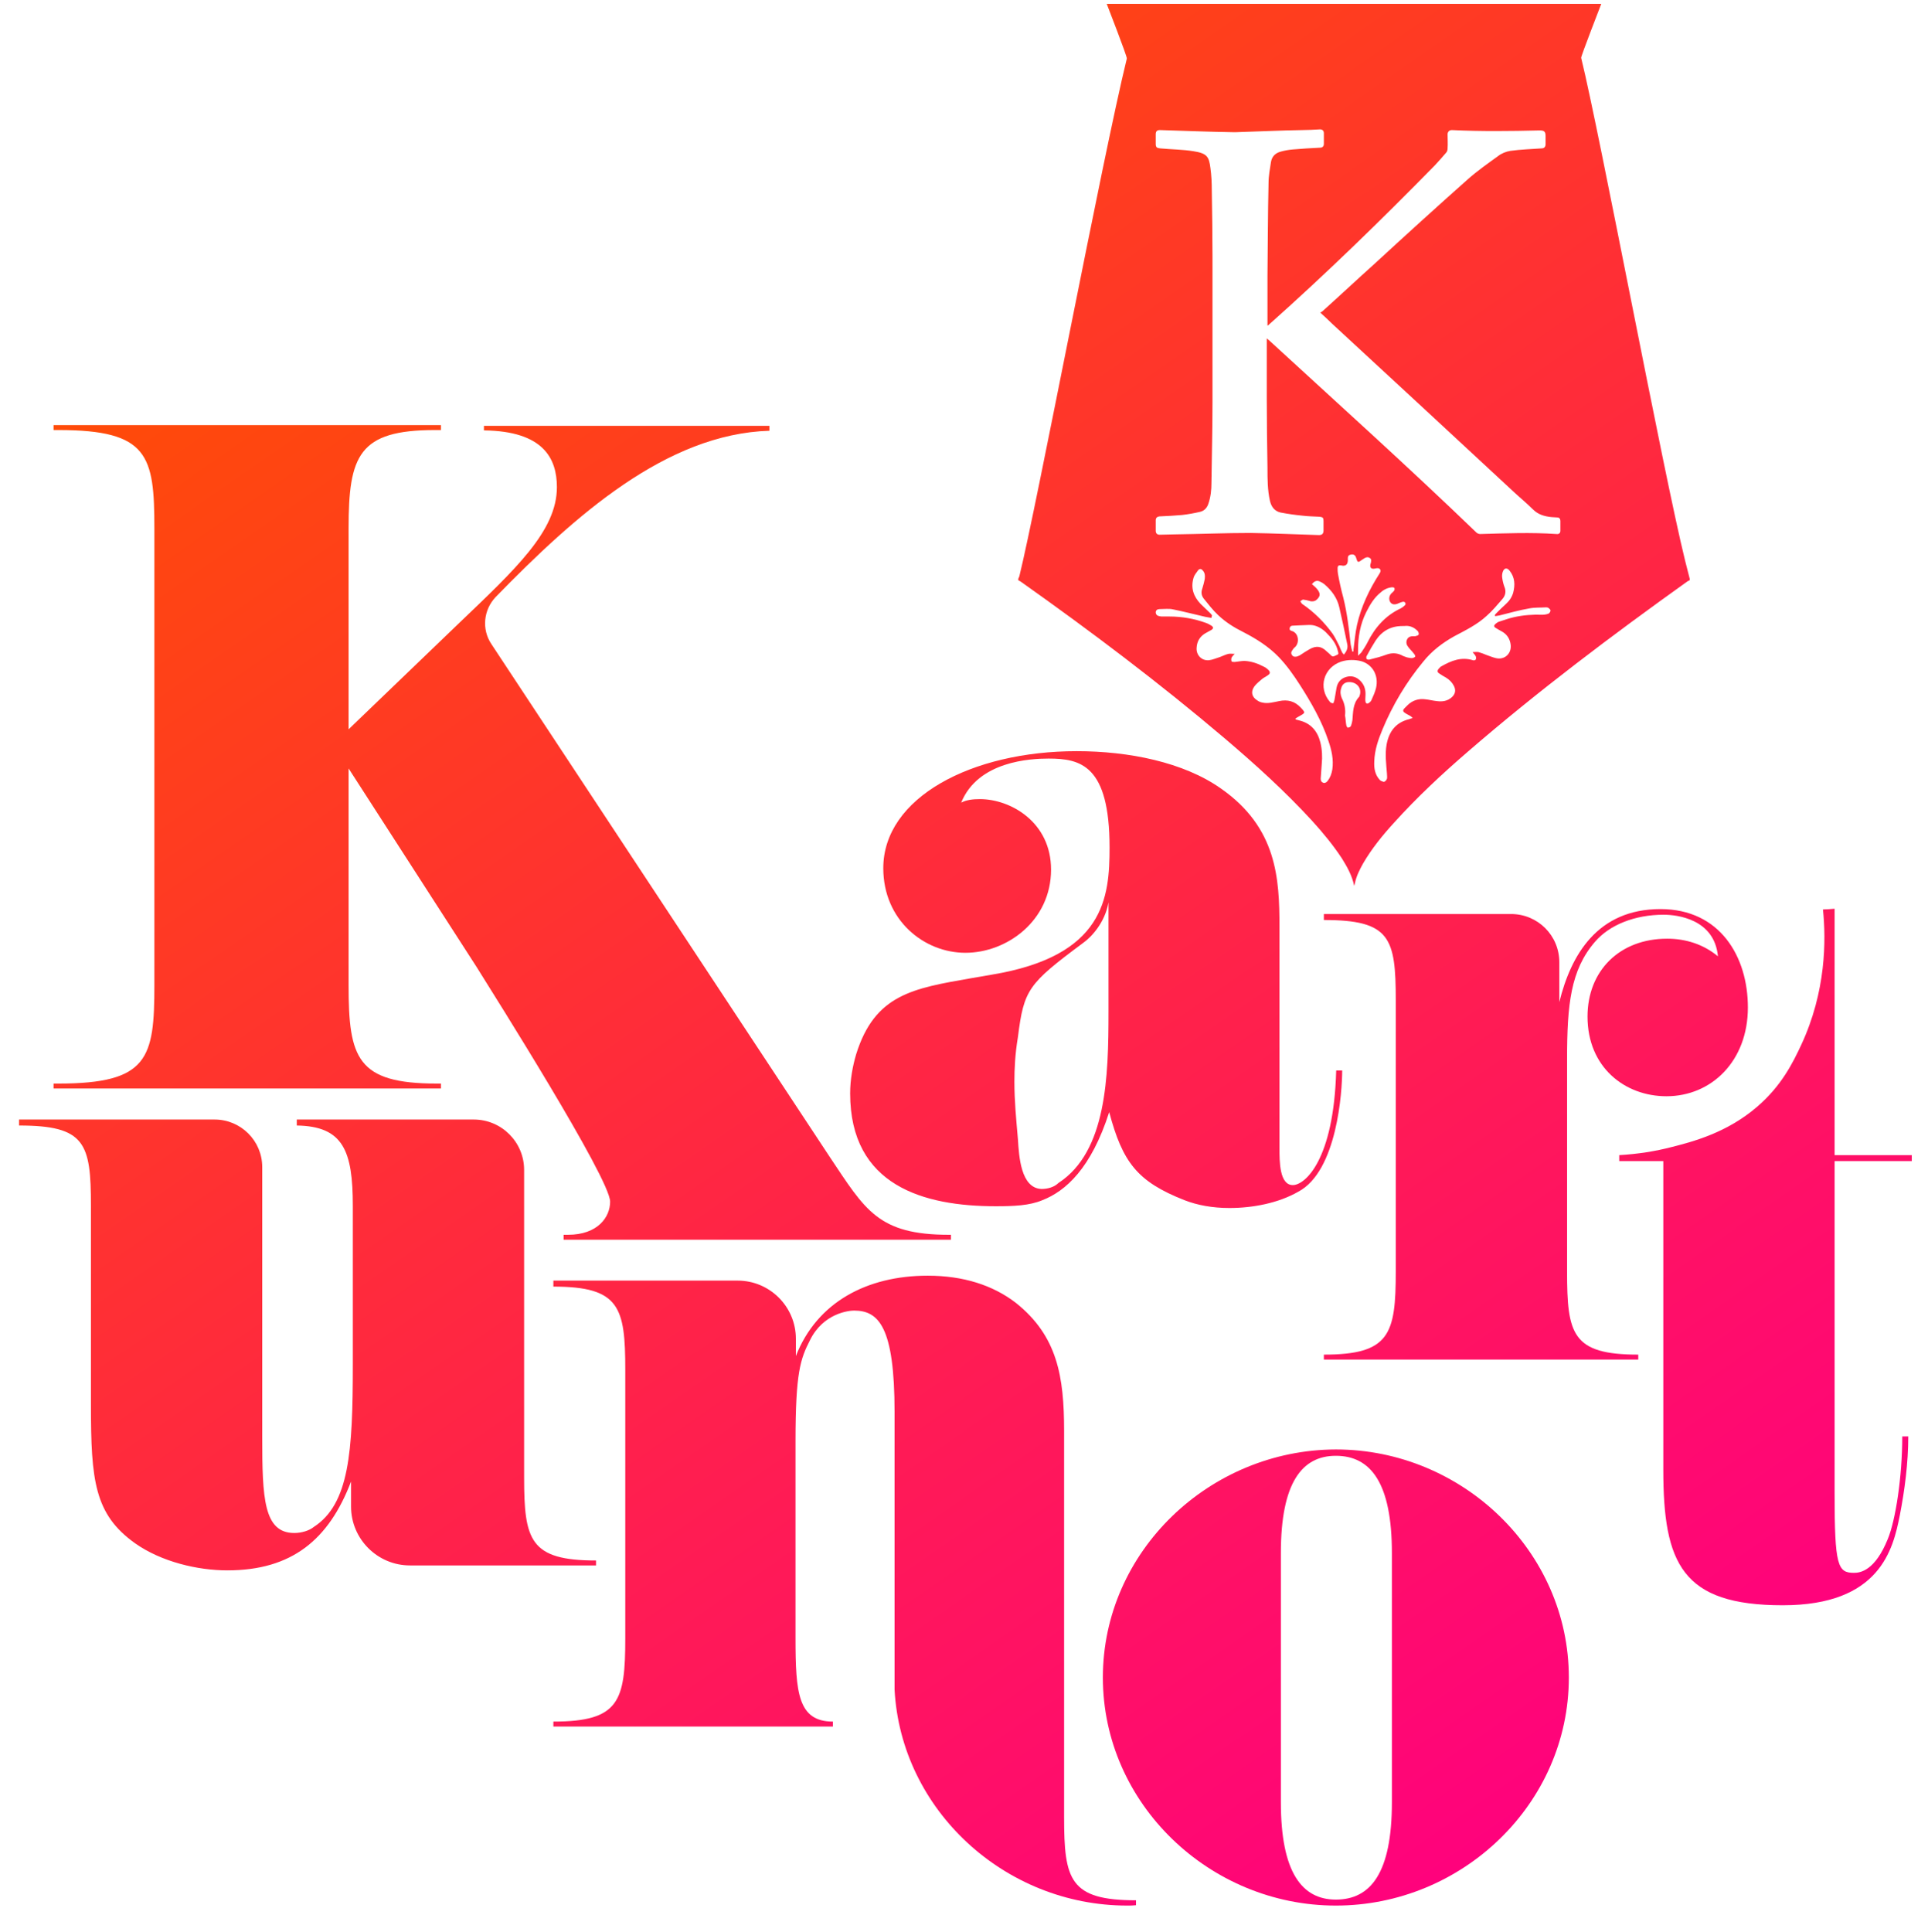 <?xml version="1.0" encoding="utf-8"?>
<!-- Generator: Adobe Illustrator 24.1.1, SVG Export Plug-In . SVG Version: 6.00 Build 0)  -->
<svg version="1.0" id="Camada_1" xmlns="http://www.w3.org/2000/svg" xmlns:xlink="http://www.w3.org/1999/xlink" x="0px" y="0px"
	 viewBox="0 0 547 548" style="enable-background:new 0 0 547 548;" xml:space="preserve">
<g>
	<defs>
		<path id="SVGID_1_" d="M137.3,120.7v1.4c16.8,0.2,20.7,7.9,20.7,16.1c0,12.5-11.8,23.3-28.1,38.9l-31,29.8v-57
			c0-20.7,2.9-27.9,24.5-27.9h1.7v-1.4H15.2v1.4h1.4c25.5,0,27.2,7.2,27.2,27.9v129.6c0,20.7-1.7,27.9-27.2,27.9h-1.4v1.4h109.9
			v-1.4h-1.2c-22.6,0-25-7.2-25-27.9V218l36.3,56.3c4.8,7.7,37.9,60.1,37.9,66.6c0,4.3-3.4,9.4-12,9.4h-1.2v1.4h109.9v-1.4h-0.5
			c-20.2,0-23.8-7-33.9-22.1l-96-145.5c-2.8-4.2-2.2-9.7,1.2-13.3c22.5-23.1,48.4-46.3,77.7-47.2v-1.4H137.3z"/>
	</defs>
	<linearGradient id="SVGID_2_" gradientUnits="userSpaceOnUse" x1="364.899" y1="572.973" x2="17.476" y2="71.427">
		<stop  offset="0" style="stop-color:#FF017E"/>
		<stop  offset="1" style="stop-color:#FF5000"/>
	</linearGradient>
	<use xlink:href="#SVGID_1_"  style="overflow:visible;fill:url(#SVGID_2_);"/>
	<clipPath id="SVGID_3_">
		<use xlink:href="#SVGID_1_"  style="overflow:visible;"/>
	</clipPath>
</g>
<g>
	<defs>
		<path id="SVGID_4_" d="M288.8,323.2c-0.5-5.8-1-10.8-1-16.3c0-3.8,0.2-7.9,1-12.7c1.7-13.5,2.9-15.1,18.5-26.7
			c2.4-1.7,6.2-5.8,7.2-11.5v31c0,18.3-0.5,39.7-14.2,48.6c-1.2,1.2-3.1,1.7-4.8,1.7C289.6,337.1,289.1,328,288.8,323.2
			 M250.6,246.3c0,14.7,11.5,24,23.3,24c11.8,0,24.3-9.1,24.3-23.6c0-13.5-11.5-20-20.2-20c-1.9,0-3.8,0.2-5.3,1
			c4.8-11.8,19.7-12.5,24.8-12.5c9.1,0,17.3,1.9,17.3,25.2c0,14.2-1.4,30.8-33.4,36.1l-5.8,1c-16.6,2.9-27.4,4.6-32.7,21.6
			c-1,3.4-1.7,7.2-1.7,11.1c0,26.2,20.9,32,41.3,32c5.3,0,9.6-0.2,13.2-1.7c6.7-2.6,13.9-9.1,19-25c3.8,14.2,7.9,19.7,21.4,25
			c3.6,1.4,7.9,2.2,12.7,2.2c6.7,0,13.9-1.4,19.5-4.6c11.1-5.8,12.5-28.6,12.5-34.4h-1.7c-0.7,25.5-8.9,32.5-12.3,32.5
			c-3.8,0-3.8-6.7-3.8-10.6v-62.7c0-13.7-0.7-28.1-16.6-39.2c-10.6-7.5-26.2-10.6-40.9-10.6C275.6,213.1,250.6,226.3,250.6,246.3"/>
	</defs>
	<linearGradient id="SVGID_5_" gradientUnits="userSpaceOnUse" x1="458.63" y1="508.046" x2="111.207" y2="6.499">
		<stop  offset="0" style="stop-color:#FF017E"/>
		<stop  offset="1" style="stop-color:#FF5000"/>
	</linearGradient>
	<use xlink:href="#SVGID_4_"  style="overflow:visible;fill:url(#SVGID_5_);"/>
	<clipPath id="SVGID_6_">
		<use xlink:href="#SVGID_4_"  style="overflow:visible;"/>
	</clipPath>
</g>
<g>
	<defs>
		<path id="SVGID_7_" d="M442.4,284.3V273c0-7.6-6.1-13.7-13.7-13.7h-53.1v1.7c18.8,0,20.4,5,20.4,22.8v76.9
			c0,17.8-1.7,23.6-20.4,23.6v1.4h89.2v-1.4c-18.8,0-20.2-5.8-20.2-23.6v-60.3c0-15.4,1-25.2,7.9-33.2c4.1-4.8,11.3-7.7,19.5-7.7
			c3.8,0,14.4,1.2,15.4,11.8c-4.1-3.4-9.1-5-14.4-5c-13.5,0-22.6,9.1-22.6,22.1c0,14.4,10.6,22.6,22.4,22.6
			c12.7,0,23.1-9.9,23.1-25.2c0-14.4-7.9-27.9-24.8-27.9C453.2,257.9,445.7,270.9,442.4,284.3"/>
	</defs>
	<linearGradient id="SVGID_8_" gradientUnits="userSpaceOnUse" x1="526.226" y1="461.221" x2="178.804" y2="-40.325">
		<stop  offset="0" style="stop-color:#FF017E"/>
		<stop  offset="1" style="stop-color:#FF5000"/>
	</linearGradient>
	<use xlink:href="#SVGID_7_"  style="overflow:visible;fill:url(#SVGID_8_);"/>
	<clipPath id="SVGID_9_">
		<use xlink:href="#SVGID_7_"  style="overflow:visible;"/>
	</clipPath>
</g>
<g>
	<defs>
		<path id="SVGID_10_" d="M517.2,258c0.9,8.7,0.9,23.3-6.2,38.5c-2.3,4.9-5.5,11.5-12.5,17.5c-8.6,7.4-18.3,9.9-24.2,11.4
			c-4.6,1.2-9.6,2-14.9,2.3v1.7h12.5v87.5c0,26.7,5.3,38.5,33.9,38.5c27.6,0,31.3-15.9,33.2-25.5c1.4-7.2,2.4-14.9,2.4-22.4h-1.7
			c0,11.5-1.9,23.8-4.1,29.1c-3.6,8.9-7.7,9.6-9.6,9.6c-4.6,0-5.5-1.9-5.5-22.6v-94.2h21.9v-1.7h-21.9v-69.9
			C519.3,257.9,518.2,258,517.2,258"/>
	</defs>
	<linearGradient id="SVGID_11_" gradientUnits="userSpaceOnUse" x1="559.059" y1="438.478" x2="211.637" y2="-63.069">
		<stop  offset="0" style="stop-color:#FF017E"/>
		<stop  offset="1" style="stop-color:#FF5000"/>
	</linearGradient>
	<use xlink:href="#SVGID_10_"  style="overflow:visible;fill:url(#SVGID_11_);"/>
	<clipPath id="SVGID_12_">
		<use xlink:href="#SVGID_10_"  style="overflow:visible;"/>
	</clipPath>
</g>
<g>
	<defs>
		<path id="SVGID_13_" d="M84.2,317.6v1.7c13.2,0.2,15.9,7.2,15.9,22.8v45.2c0,24.5-1,39.4-11.1,45.9c-1.2,1-3.4,1.7-5.5,1.7
			c-8.7,0-9.1-9.9-9.1-27.2v-76.6c0-7.5-6.1-13.5-13.5-13.5H5.4v1.7c18.8,0,20.4,5,20.4,22.8v56.5c0,21.4,1,31,12.5,39.2
			c7.5,5.3,17.8,7.7,26.2,7.7c18.3,0,28.8-8.7,35.1-25.2v7.1c0,9.2,7.5,16.7,16.7,16.7h52.8v-1.4c-18.8,0-20.4-5.8-20.4-23.6v-87.2
			c0-7.9-6.4-14.3-14.3-14.3H84.2z"/>
	</defs>
	<linearGradient id="SVGID_14_" gradientUnits="userSpaceOnUse" x1="269.847" y1="638.816" x2="-77.576" y2="137.27">
		<stop  offset="0" style="stop-color:#FF017E"/>
		<stop  offset="1" style="stop-color:#FF5000"/>
	</linearGradient>
	<use xlink:href="#SVGID_13_"  style="overflow:visible;fill:url(#SVGID_14_);"/>
	<clipPath id="SVGID_15_">
		<use xlink:href="#SVGID_13_"  style="overflow:visible;"/>
	</clipPath>
</g>
<g>
	<defs>
		<path id="SVGID_16_" d="M363.4,511.3v-70.7c0-20,6-27.6,15.6-27.6c9.9,0,15.9,7.7,15.9,27.6v70.7c0,20-6,27.6-15.9,27.6
			C369.4,538.9,363.4,531.2,363.4,511.3 M312.9,475.9c0,35.8,30.3,64.7,66.1,64.7c35.8,0,66.1-28.8,66.1-64.7
			c0-35.8-30.3-64.7-66.1-64.7C343.2,411.3,312.9,440.1,312.9,475.9"/>
	</defs>
	<linearGradient id="SVGID_17_" gradientUnits="userSpaceOnUse" x1="419.885" y1="534.884" x2="72.462" y2="33.338">
		<stop  offset="0" style="stop-color:#FF017E"/>
		<stop  offset="1" style="stop-color:#FF5000"/>
	</linearGradient>
	<use xlink:href="#SVGID_16_"  style="overflow:visible;fill:url(#SVGID_17_);"/>
	<clipPath id="SVGID_18_">
		<use xlink:href="#SVGID_16_"  style="overflow:visible;"/>
	</clipPath>
</g>
<g>
	<defs>
		<path id="SVGID_19_" d="M225.8,384.7v-4.9c0-9.1-7.4-16.5-16.5-16.5h-52.3v1.7c18.8,0,20.4,5.8,20.4,23.6v76.2
			c0,17.8-1.7,23.6-20.4,23.6v1.4h79.3v-1.4c-9.9,0-10.6-8.2-10.6-23.6v-56c0-19.5,1.4-23.3,4.1-28.6c3.8-7.7,11.1-8.4,12.5-8.4
			c7,0,11.5,4.6,11.5,28.8v72v6.7c1.8,34.2,31.3,61.3,66,61.3c0.8,0,1.7,0,2.5-0.1v-1.4c-18.8,0-20.4-5.8-20.4-23.6V413.7v-7.8
			c0-15.4-1.9-26.9-13.7-36.3c-6.5-5-14.9-7.7-25-7.7C246,361.9,231.8,369.4,225.8,384.7"/>
	</defs>
	<linearGradient id="SVGID_20_" gradientUnits="userSpaceOnUse" x1="336.527" y1="592.626" x2="-10.896" y2="91.08">
		<stop  offset="0" style="stop-color:#FF017E"/>
		<stop  offset="1" style="stop-color:#FF5000"/>
	</linearGradient>
	<use xlink:href="#SVGID_19_"  style="overflow:visible;fill:url(#SVGID_20_);"/>
	<clipPath id="SVGID_21_">
		<use xlink:href="#SVGID_19_"  style="overflow:visible;"/>
	</clipPath>
</g>
<g>
	<defs>
		<path id="SVGID_22_" d="M382,205.9c-0.2-0.9-0.2-1.9-0.4-2.9c0.2-1.7-0.1-3.4-0.9-4.9c-0.4-0.9-0.5-1.9-0.2-2.8
			c0.3-1.2,1.1-1.8,2.3-1.8c2.4,0,3.8,2.1,2.8,4.2c0,0,0,0.1-0.1,0.1c-1.7,1.9-1.6,4.3-1.8,6.5c-0.1,0.6-0.2,1.1-0.4,1.6
			c-0.1,0.3-0.5,0.5-0.8,0.5c0,0,0,0,0,0C382.4,206.6,382.1,206.2,382,205.9 M377.3,199.1c-3.4-4-1.8-9.7,3.2-11.4
			c1.9-0.6,3.9-0.6,5.8-0.1c3.2,1,4.9,4.1,4.1,7.6c-0.3,1.2-0.8,2.3-1.3,3.4c-0.1,0.3-0.4,0.6-0.7,0.8c-0.5,0.4-0.9,0.2-1-0.4
			c-0.1-0.5,0-1,0-1.6c0.1-1.5-0.2-2.9-1.3-4.1c-1.1-1.2-2.5-1.7-4-1.3c-1.6,0.4-2.6,1.5-2.9,3.1c-0.2,1.2-0.4,2.4-0.6,3.5
			c-0.1,0.3-0.2,0.6-0.3,0.9C377.9,199.5,377.5,199.4,377.3,199.1 M398.4,177.6c1.4-0.2,2.7,0.3,3.7,1.3c0.3,0.2,0.5,0.8,0.4,1.1
			c-0.1,0.3-0.7,0.4-1,0.5c-0.2,0-0.4,0-0.6,0c-0.3,0-0.5,0-0.8,0.1c-1,0.3-1.4,1.7-0.8,2.6c0.5,0.8,1.3,1.5,1.9,2.3
			c0.2,0.2,0.4,0.7,0.3,0.8c-0.2,0.2-0.6,0.4-0.9,0.4c-0.5,0-0.9-0.1-1.4-0.2c-0.6-0.2-1.2-0.4-1.7-0.7c-1.4-0.6-2.7-0.6-4.1-0.1
			c-1.6,0.6-3.2,1-4.8,1.4c-0.3,0.1-0.8,0-0.9-0.2c-0.1-0.2-0.1-0.7,0.1-0.9c0.8-1.5,1.6-2.9,2.5-4.3c1.8-2.7,4.3-4.1,7.6-4.1
			c0.1,0,0.1,0,0.2,0C398.1,177.6,398.2,177.6,398.4,177.6 M366.6,185.9c-0.4-0.5-0.3-1,0.1-1.5c0.2-0.3,0.4-0.6,0.7-0.8
			c1.4-1.3,1-4.1-0.9-4.6c-0.4-0.1-0.7-0.3-0.6-0.8c0.1-0.5,0.4-0.7,0.9-0.7c1.4-0.1,2.7-0.1,4.5-0.2c1.6-0.1,3.3,0.6,4.8,2
			c1.6,1.6,3,3.2,3.5,5.5c0.1,0.4,0.3,0.8-0.3,1c-0.5,0.2-1.1,0.7-1.6,0.2c-0.4-0.4-0.8-0.8-1.3-1.2c-1.5-1.5-3-1.7-4.9-0.6
			c-0.9,0.5-1.8,1.1-2.7,1.7c-0.2,0.1-0.4,0.2-0.7,0.3c-0.2,0.1-0.5,0.1-0.7,0.1C367.1,186.3,366.8,186.2,366.6,185.9 M385.3,185.9
			v-1.5c0-3.7,0.6-7.3,2.3-10.7c1.1-2.2,2.3-4.2,4.2-5.7c0.9-0.8,2-1.3,3.2-1.4c0.2,0,0.6,0.1,0.6,0.2c0.1,0.2,0.1,0.6-0.1,0.8
			c-0.2,0.3-0.5,0.5-0.8,0.8c-0.7,0.8-0.7,1.8-0.2,2.5c0.5,0.7,1.4,0.7,2.4,0.2c0.4-0.2,0.8-0.3,1.2-0.4c0.2,0,0.5,0.1,0.6,0.3
			c0.1,0.2,0.1,0.6-0.1,0.7c-0.4,0.4-0.8,0.7-1.2,0.9c-4.3,2-7.3,5.4-9.4,9.6c-0.5,1-1.1,1.9-1.7,2.8c-0.2,0.3-0.5,0.5-0.8,0.8
			C385.5,186,385.4,186,385.3,185.9 M373.7,170c0.9-0.9,0.9-1.6,0.2-2.6c-0.2-0.3-0.5-0.6-0.8-0.9c-0.3-0.3-0.6-0.5-0.9-0.8
			c0.7-0.8,1.3-1.1,2.1-0.8c0.5,0.2,1,0.5,1.4,0.8c2.1,1.8,3.7,3.9,4.3,6.7c0.8,3.4,1.5,6.8,2.2,10.2c0.3,1.2-0.1,2.1-0.9,3.1
			c-0.3-0.3-0.5-0.5-0.6-0.8c-0.4-0.7-0.6-1.5-1-2.2c-0.5-1-1-2-1.6-2.9c-2.4-3.3-5.3-6.2-8.7-8.5c-0.2-0.2-0.3-0.5-0.5-0.7
			c0.3-0.2,0.6-0.5,0.8-0.5c0.7,0.1,1.3,0.2,1.9,0.4c0.2,0.1,0.5,0.1,0.7,0.1C372.9,170.6,373.3,170.4,373.7,170 M391.5,221.3
			c-1.4-1.5-1.7-3.3-1.6-5.3c0.1-3.2,1.1-6.1,2.3-9c2.9-7,6.8-13.5,11.6-19.3c2.4-3,5.4-5.3,8.8-7.2c3.2-1.7,6.5-3.3,9.2-5.8
			c1.6-1.4,3-3.1,4.4-4.7c0.9-1,1.2-2.2,0.6-3.6c-0.3-0.8-0.5-1.7-0.6-2.5c-0.1-0.6,0-1.3,0.2-1.8c0.4-1,1.2-1.1,1.9-0.2
			c1.5,1.9,1.6,4,1,6.3c-0.4,1.3-1.1,2.3-2.1,3.2c-0.9,0.8-1.8,1.7-2.6,2.5c-0.2,0.2-0.4,0.4-0.5,0.6c0,0.1,0.1,0.2,0.1,0.3
			c0.4-0.1,0.8-0.1,1.2-0.2c2.8-0.7,5.6-1.5,8.5-2c1.5-0.3,3.2-0.2,4.7-0.3c0.2,0,0.4,0,0.6,0.1c0.3,0.2,0.7,0.5,0.7,0.8
			c0,0.3-0.3,0.8-0.6,0.9c-0.5,0.2-1.2,0.3-1.7,0.3c-2.7-0.1-5.5,0.1-8.1,0.7c-1.4,0.3-2.7,0.8-4,1.2c-0.4,0.1-0.9,0.4-1.2,0.7
			c-0.5,0.4-0.5,0.8,0,1.1c0.6,0.4,1.2,0.7,1.9,1.1c1.4,0.8,2.2,2.1,2.4,3.7c0.3,2.5-1.7,4.4-4.2,3.8c-0.9-0.2-1.8-0.6-2.7-0.9
			c-0.7-0.3-1.5-0.6-2.2-0.8c-0.5-0.1-1.1,0-1.7,0c0.4,0.5,0.7,0.8,0.9,1.2c0.1,0.2,0.1,0.7,0,0.9c-0.1,0.2-0.6,0.3-0.8,0.2
			c-3.3-1-6.1,0.1-8.9,1.7c-0.3,0.1-0.5,0.4-0.7,0.6c-0.6,0.6-0.6,1.1,0.1,1.5c0.6,0.4,1.2,0.8,1.8,1.1c1,0.6,1.8,1.4,2.3,2.4
			c0.6,1.2,0.4,2.3-0.6,3.2c-1.2,1.1-2.7,1.3-4.2,1.1c-1.1-0.1-2.2-0.4-3.2-0.5c-2-0.3-3.8,0.3-5.2,1.7c-0.3,0.3-0.5,0.5-0.8,0.8
			c-0.6,0.6-0.5,1,0.2,1.4c0.4,0.3,0.9,0.5,1.4,0.8c0.2,0.1,0.4,0.3,0.7,0.6c-0.4,0.1-0.7,0.2-0.9,0.3c-3.8,0.9-5.8,3.4-6.5,7.2
			c-0.5,2.8-0.1,5.6,0.1,8.3c0,0.5,0.1,1,0,1.4c-0.1,0.4-0.5,0.8-0.8,0.9c0,0-0.1,0-0.1,0C392.1,221.7,391.7,221.5,391.5,221.3
			 M343.9,174.6c-0.2-0.2-0.3-0.4-0.5-0.6c-0.9-0.9-1.9-1.8-2.8-2.7c-2-2.1-2.8-4.5-2-7.3c0.2-0.8,0.8-1.5,1.3-2.2
			c0.4-0.5,0.9-0.5,1.3,0c0.7,0.7,0.7,1.6,0.6,2.5c-0.2,0.9-0.4,1.8-0.7,2.7c-0.4,1.1-0.2,2,0.4,2.8c1.3,1.6,2.6,3.3,4.1,4.7
			c2.1,2,4.5,3.5,7.1,4.8c3.7,1.9,7.2,4.1,10.1,7.1c2.3,2.4,4.2,5.1,6,7.9c3.2,5,6.2,10.2,8.1,15.9c0.9,2.6,1.5,5.3,1.1,8.1
			c-0.2,1.2-0.6,2.3-1.3,3.2c-0.3,0.4-0.7,0.7-1.2,0.6c-0.6-0.2-0.8-0.6-0.8-1.2c0.1-1.4,0.2-2.8,0.3-4.2c0.2-2,0.1-4.1-0.4-6.1
			c-0.8-3.2-2.7-5.4-5.9-6.2c-0.4-0.1-0.7-0.2-1.1-0.3c0-0.1-0.1-0.2-0.1-0.2c0.4-0.3,0.7-0.5,1.1-0.7c1.8-1,1.8-1,0.4-2.5
			c-1.7-1.8-3.7-2.3-6.1-1.8c-1.6,0.3-3.2,0.8-4.8,0.4c-0.5-0.1-1-0.3-1.4-0.6c-1.6-1-1.9-2.5-0.8-4c0.6-0.8,1.4-1.4,2.2-2.1
			c0.5-0.4,1.2-0.7,1.7-1.1c0.6-0.4,0.6-0.9,0.1-1.4c-0.4-0.4-0.9-0.8-1.4-1c-1.7-0.9-3.5-1.5-5.4-1.6c-0.9,0-1.8,0.2-2.8,0.3
			c-0.3,0-0.8,0-0.9-0.2c-0.1-0.3-0.1-0.7,0-1c0.2-0.4,0.5-0.7,0.9-1.1c-0.7,0-1.2-0.1-1.8,0c-0.8,0.2-1.6,0.6-2.4,0.9
			c-1,0.3-2.1,0.8-3.1,0.9c-2.1,0.2-3.7-1.5-3.5-3.6c0.1-1.7,0.9-3.1,2.4-4c0.6-0.3,1.2-0.7,1.8-1c0.6-0.4,0.6-0.8,0-1.2
			c-0.5-0.3-1-0.6-1.6-0.8c-3.3-1.2-6.8-1.8-10.3-1.8c-0.6,0-1.2,0-1.9,0c-0.3,0-0.6,0-1-0.1c-0.5-0.1-1-0.4-1-1.1
			c0-0.6,0.5-0.9,1.1-0.9c1.3,0,2.7-0.2,3.9,0.1c3,0.6,6,1.4,9.1,2.1c0.6,0.1,1.1,0.2,1.7,0.3C343.8,174.7,343.8,174.7,343.9,174.6
			 M382.4,159.1c0-0.2,0-0.4,0-0.7c0-0.7,0.3-1,1-1.1c0.6-0.1,1.1,0.2,1.3,0.8c0.5,1.6,0.5,1.6,1.9,0.6c0.5-0.3,0.9-0.7,1.6-0.6
			c0.6,0.2,0.9,0.5,0.8,1.1c0,0.3-0.1,0.6-0.2,0.9c-0.2,1,0.3,1.4,1.3,1.2c0.4-0.1,0.9-0.2,1.2,0c0.5,0.3,0.5,0.8,0.1,1.4
			c-2.9,4.5-5.2,9.3-6.4,14.6c-0.5,2.3-0.7,4.7-1,7c0,0.2,0,0.3,0,0.5c-0.1,0-0.2,0-0.3,0.1c-0.2-0.7-0.4-1.4-0.5-2.1
			c-0.5-4.5-1-8.9-2.1-13.3c-0.6-2.2-1.1-4.5-1.5-6.7c-0.1-0.5-0.1-1-0.1-1.6c0-0.7,0.3-0.9,1-0.8c0.2,0,0.3,0.1,0.5,0.1
			c0,0,0,0,0,0C381.9,160.5,382.3,160.1,382.4,159.1 M369.4,36.9c1.7,0,3.4-0.1,5.1-0.2c0.7,0,1.1,0.4,1.1,1.1c0,1,0,2,0,3
			c0,0.7-0.4,1.1-1.1,1.1c-2.6,0.1-5.2,0.3-7.7,0.5c-1.2,0.1-2.3,0.3-3.4,0.6c-1.5,0.4-2.5,1.3-2.8,2.9c-0.3,2-0.7,4-0.7,6.1
			c-0.2,8.8-0.2,17.5-0.3,26.3c0,4.4,0,8.8,0,13.2v0.9c0.2-0.1,0.3-0.2,0.4-0.3c16.3-14.5,31.9-29.7,47.1-45.2
			c1.1-1.2,2.2-2.4,3.2-3.6c0.3-0.3,0.4-0.8,0.4-1.2c0.1-1.3,0-2.7,0-4c0-0.7,0.5-1.2,1.2-1.2c8.3,0.4,16.6,0.3,24.9,0.1
			c1.3,0,1.7,0.3,1.7,1.6c0,0.8,0,1.5,0,2.3c0,0.8-0.4,1.2-1.2,1.2c-2.9,0.2-5.9,0.3-8.8,0.7c-1.2,0.2-2.5,0.7-3.5,1.5
			c-2.9,2.1-5.9,4.2-8.6,6.6c-8.9,7.9-17.8,16-26.6,24.1c-4.9,4.4-9.7,8.9-14.6,13.3c-0.2,0.1-0.4,0.3-0.6,0.4
			c1.2,1.1,2.3,2.1,3.3,3.1c17.1,15.8,34.2,31.6,51.2,47.4c1.9,1.8,3.9,3.4,5.8,5.3c1.5,1.5,3.3,2,5.3,2.2c0.5,0,1.1,0.1,1.6,0.1
			c0.6,0,0.9,0.4,0.9,1c0,0.9,0,1.8,0,2.8c0,0.6-0.4,1-1.1,0.9c-7.2-0.5-14.5-0.2-21.7,0c-0.3,0-0.8-0.2-1-0.4
			c-19.3-18.6-39.2-36.5-58.9-54.6c-0.2-0.1-0.3-0.3-0.6-0.5c0,5.8,0,11.4,0,17c0,6.6,0.1,13.1,0.2,19.7c0,3.2,0,6.3,0.7,9.4
			c0.4,1.7,1.3,2.9,3,3.3c2.1,0.4,4.2,0.7,6.3,0.9c1.6,0.2,3.2,0.2,4.8,0.3c0.9,0.1,1.1,0.3,1.1,1.2c0,0.9,0,1.8,0,2.7
			c0,0.9-0.4,1.3-1.3,1.3c-6.5-0.2-12.9-0.5-19.4-0.6c-7.2,0-14.3,0.3-21.5,0.4c-1.4,0-2.9,0.1-4.3,0.1c-0.7,0-1.1-0.4-1.1-1.1
			c0-1,0-2,0-3c0-0.7,0.4-1,1-1.1c2.2-0.1,4.3-0.2,6.5-0.4c1.7-0.2,3.4-0.5,5.1-0.9c1.2-0.3,1.9-1.1,2.3-2.2c0.7-2,0.9-4,0.9-6
			c0.1-7.6,0.3-15.3,0.3-22.9c0-13.8,0-27.5,0-41.3c0-6.3-0.1-12.5-0.2-18.8c0-2.1-0.1-4.3-0.4-6.4c-0.4-3.1-0.9-4.1-4.8-4.7
			c-3.1-0.5-6.2-0.5-9.4-0.8c-1-0.1-1.3-0.3-1.3-1.3c0-0.9,0-1.8,0-2.7c0-0.9,0.4-1.2,1.2-1.2c6.9,0.2,13.8,0.5,20.7,0.6
			c0.3,0,0.6,0,0.9,0C357.1,37.3,363.2,37,369.4,36.9 M314,1.1c0.1,0.3,5.8,14.9,5.7,15.5c-7,28.6-25.5,126.6-30.5,146.9
			c-0.1,0.2-0.2,0.5-0.3,0.7v0.4c0.2,0.1,0.5,0.3,0.7,0.4c19.9,14.1,39.3,28.7,57.9,44.5c8.7,7.4,17.1,15,24.8,23.4
			c3,3.3,5.9,6.8,8.4,10.6c1.5,2.4,2.9,4.9,3.5,7.8c0.1-0.2,0.1-0.4,0.2-0.7c0.4-2,1.3-3.8,2.3-5.6c2.5-4.3,5.6-8.1,8.9-11.7
			c6.5-7.2,13.6-13.8,20.9-20.1c19.9-17.2,40.9-33,62.3-48.3c0.2-0.1,0.4-0.2,0.6-0.3v-0.4c-0.4-1.7-0.9-3.4-1.3-5.1
			c-6.3-25.5-24.1-120.7-29.5-142.7c-0.1-0.4,5.6-15,5.7-15.3H314z"/>
	</defs>
	<linearGradient id="SVGID_23_" gradientUnits="userSpaceOnUse" x1="598.88" y1="410.893" x2="251.458" y2="-90.653">
		<stop  offset="0" style="stop-color:#FF017E"/>
		<stop  offset="1" style="stop-color:#FF5000"/>
	</linearGradient>
	<use xlink:href="#SVGID_22_"  style="overflow:visible;fill:url(#SVGID_23_);"/>
	<clipPath id="SVGID_24_">
		<use xlink:href="#SVGID_22_"  style="overflow:visible;"/>
	</clipPath>
</g>
<g>
</g>
<g>
</g>
<g>
</g>
<g>
</g>
<g>
</g>
<g>
</g>
<g>
</g>
<g>
</g>
<g>
</g>
<g>
</g>
<g>
</g>
<g>
</g>
<g>
</g>
<g>
</g>
<g>
</g>
</svg>
